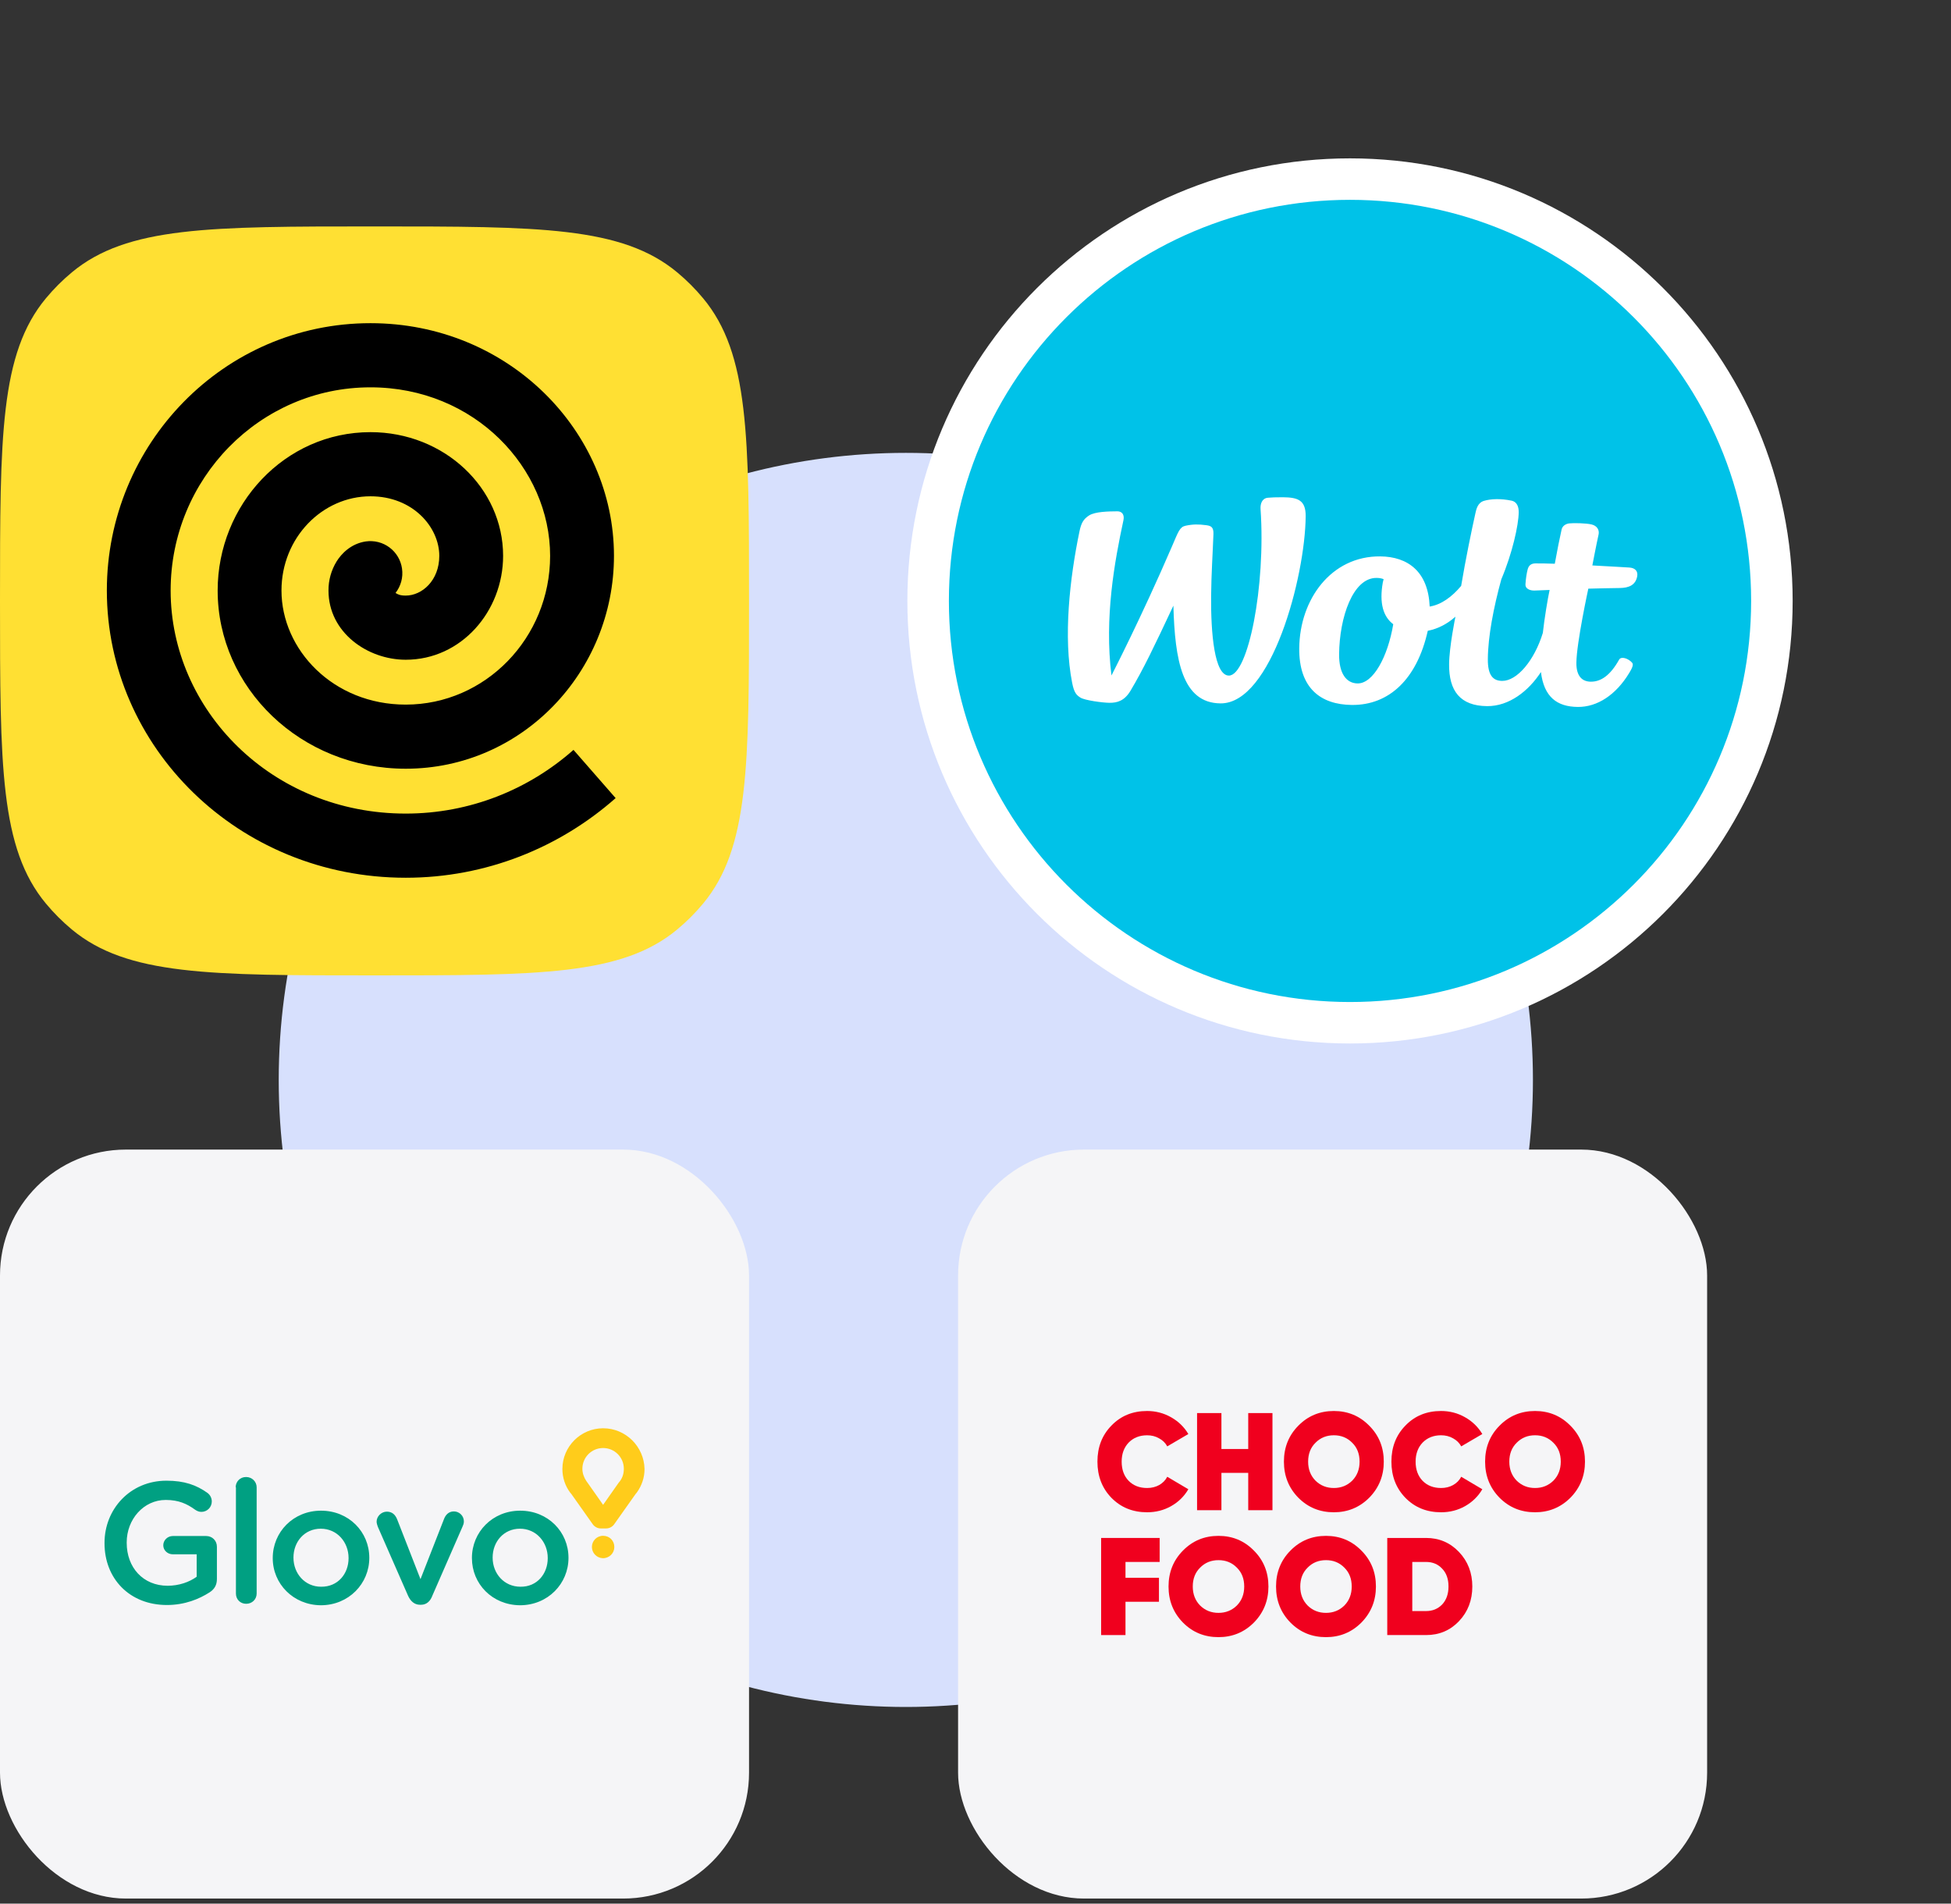 <?xml version="1.0" encoding="UTF-8"?> <svg xmlns="http://www.w3.org/2000/svg" width="124" height="121" viewBox="0 0 124 121" fill="none"><rect x="0" y="0" width="124" height="121" fill="#333333" stroke="none"/><circle cx="57.572" cy="68.643" r="39.857" fill="#D7E0FD"></circle><g clip-path="url(#clip0_202_31)"><path d="M0 38.196C0 27.717 0 22.476 2.915 18.964C3.415 18.362 3.969 17.808 4.571 17.308C8.083 14.393 13.324 14.393 23.804 14.393C34.283 14.393 39.524 14.393 43.036 17.308C43.638 17.808 44.193 18.362 44.692 18.964C47.607 22.476 47.607 27.717 47.607 38.196C47.607 48.676 47.607 53.917 44.692 57.429C44.193 58.031 43.638 58.585 43.036 59.085C39.524 62 34.283 62 23.804 62C13.324 62 8.083 62 4.571 59.085C3.969 58.585 3.415 58.031 2.915 57.429C0 53.917 0 48.676 0 38.196Z" fill="#FFE033"></path><path d="M36.45 47.665C33.59 50.19 29.859 51.714 25.786 51.714C17.245 51.714 10.845 45.098 10.845 37.536C10.845 30.425 16.514 24.62 23.544 24.62C30.177 24.62 34.964 29.764 34.964 35.332C34.964 40.553 30.846 44.787 25.786 44.787C21.158 44.787 17.89 41.28 17.89 37.536C17.89 34.176 20.489 31.546 23.546 31.546C26.252 31.546 27.92 33.519 27.92 35.332C27.92 36.907 26.813 37.857 25.787 37.857C25.423 37.857 25.285 37.781 25.139 37.69C25.47 37.264 25.635 36.711 25.55 36.134C25.512 35.87 25.422 35.616 25.286 35.387C25.149 35.157 24.969 34.957 24.755 34.798C24.541 34.638 24.298 34.522 24.039 34.457C23.78 34.392 23.511 34.378 23.247 34.416C22.297 34.558 21.694 35.204 21.396 35.683C21.053 36.24 20.873 36.882 20.878 37.536C20.878 40.209 23.367 41.935 25.787 41.935C29.319 41.938 31.976 38.853 31.976 35.332C31.976 31.023 28.242 27.469 23.546 27.469C18.091 27.469 13.834 32.087 13.834 37.535C13.834 43.712 19.1 48.862 25.788 48.862C33.183 48.862 39.022 42.705 39.022 35.33C39.022 27.401 32.31 20.542 23.546 20.542C14.223 20.542 6.791 28.228 6.791 37.536C6.791 47.474 15.134 55.792 25.788 55.792C30.885 55.792 35.561 53.878 39.128 50.73L36.45 47.665Z" fill="black"></path></g><mask id="mask0_202_31" style="mask-type:luminance" maskUnits="userSpaceOnUse" x="47" y="0" width="78" height="77"><path d="M47.607 -4.57764e-05H124V76.393H47.607V-4.57764e-05Z" fill="white"></path></mask><g mask="url(#mask0_202_31)"><path d="M85.803 66.327C101.341 66.327 113.936 53.732 113.936 38.197C113.936 22.66 101.341 10.066 85.803 10.066C70.265 10.066 57.67 22.66 57.67 38.197C57.67 53.732 70.265 66.327 85.803 66.327Z" fill="white"></path><path d="M85.803 63.691C99.883 63.691 111.297 52.277 111.297 38.196C111.297 24.116 99.883 12.702 85.803 12.702C71.723 12.702 60.309 24.116 60.309 38.196C60.309 52.277 71.723 63.691 85.803 63.691Z" fill="#00C2E8"></path><path d="M81.544 31.607C81.131 31.603 80.764 31.62 80.582 31.638C80.219 31.672 80.094 32.015 80.117 32.353C80.456 37.258 79.328 42.952 78.1 42.942C77.186 42.933 76.954 40.266 76.975 37.894C76.987 36.493 77.079 35.143 77.123 33.951C77.138 33.508 76.978 33.423 76.659 33.382C76.175 33.319 75.829 33.316 75.347 33.418C74.978 33.497 74.889 33.798 74.495 34.713C72.53 39.274 70.641 42.935 70.641 42.935C70.182 39.245 70.843 35.675 71.402 33.071C71.479 32.712 71.31 32.498 71.015 32.501C70.459 32.505 69.606 32.516 69.218 32.764C68.855 32.998 68.719 33.249 68.61 33.77C67.989 36.754 67.569 40.498 68.143 43.402C68.267 44.03 68.411 44.179 68.674 44.345C68.937 44.512 70.071 44.669 70.512 44.672C71.012 44.677 71.471 44.547 71.857 43.897C72.675 42.521 73.334 41.147 74.577 38.497C74.672 41.963 75.138 44.688 77.572 44.709C80.799 44.738 82.952 36.693 82.985 32.814C82.995 31.788 82.487 31.616 81.544 31.607Z" fill="white"></path><path d="M103.549 36.074C103.549 36.074 102.46 36.007 101.205 35.941C101.205 35.941 101.471 34.55 101.6 33.982C101.664 33.705 101.519 33.427 101.168 33.339C100.82 33.251 100.018 33.238 99.749 33.267C99.524 33.29 99.304 33.422 99.252 33.655C99.12 34.236 98.983 34.936 98.818 35.833C98.352 35.817 97.899 35.809 97.585 35.812C97.292 35.815 97.152 35.963 97.091 36.204C97.028 36.445 96.976 36.788 96.953 37.145C96.936 37.414 97.229 37.546 97.533 37.537C97.533 37.537 97.905 37.523 98.489 37.5C98.376 38.01 98.149 39.377 98.059 40.228C97.518 41.993 96.413 43.289 95.472 43.28C94.895 43.276 94.554 42.93 94.563 41.892C94.575 40.455 94.921 38.64 95.419 36.823C96.112 35.194 96.518 33.38 96.525 32.557C96.528 32.247 96.436 31.9 96.066 31.823C95.397 31.684 94.76 31.703 94.313 31.837C93.913 31.958 93.829 32.377 93.778 32.6C93.538 33.672 93.145 35.574 92.867 37.241C92.275 37.946 91.597 38.438 90.867 38.554C90.773 36.343 89.495 35.382 87.722 35.366C84.611 35.338 82.603 38.094 82.576 41.206C82.554 43.727 83.921 44.79 85.923 44.809C88.287 44.829 90.061 43.166 90.745 40.095C91.415 39.965 91.999 39.645 92.503 39.198C92.503 39.198 92.11 41.101 92.101 42.22C92.085 43.917 92.806 44.869 94.516 44.884C95.923 44.896 97.159 43.915 97.937 42.716C98.13 44.293 98.947 44.924 100.283 44.935C101.511 44.946 102.701 44.178 103.548 42.776C103.718 42.497 103.841 42.252 103.737 42.129C103.497 41.848 103.035 41.699 102.906 41.929C102.345 42.934 101.749 43.336 101.104 43.33C100.593 43.326 100.182 43.019 100.19 42.133C100.201 40.858 100.949 37.417 100.949 37.417C101.58 37.4 102.281 37.384 102.948 37.376C103.533 37.367 103.948 37.192 104.055 36.638C104.117 36.307 103.925 36.094 103.549 36.074ZM86.288 43.441C85.572 43.435 85.099 42.813 85.11 41.589C85.13 39.24 85.988 36.72 87.489 36.734C87.658 36.735 87.807 36.759 87.939 36.813C87.915 36.903 87.896 36.978 87.888 37.02C87.652 38.351 87.919 39.202 88.551 39.677C88.208 41.736 87.281 43.45 86.288 43.441Z" fill="white"></path></g><rect x="60.893" y="73.071" width="47.607" height="47.607" rx="8" fill="#F5F5F7"></rect><g clip-path="url(#clip1_202_31)"><path d="M72.907 96.125C71.996 96.125 71.241 95.819 70.641 95.208C70.047 94.597 69.75 93.829 69.75 92.906C69.75 91.983 70.047 91.219 70.641 90.613C71.235 89.996 71.99 89.687 72.907 89.687C73.455 89.687 73.962 89.82 74.429 90.084C74.897 90.349 75.263 90.704 75.528 91.151L74.187 91.936C74.072 91.719 73.899 91.548 73.668 91.425C73.443 91.295 73.19 91.231 72.907 91.231C72.428 91.231 72.036 91.386 71.731 91.698C71.437 92.01 71.29 92.412 71.29 92.906C71.29 93.412 71.437 93.817 71.731 94.123C72.031 94.429 72.423 94.582 72.907 94.582C73.19 94.582 73.443 94.52 73.668 94.397C73.899 94.267 74.072 94.091 74.187 93.868L75.528 94.661C75.263 95.114 74.897 95.473 74.429 95.737C73.968 95.996 73.461 96.125 72.907 96.125Z" fill="#F0001E"></path><path d="M79.334 92.103V89.819H80.874V95.993H79.334V93.62H77.63V95.993H76.082V89.819H77.63V92.103H79.334Z" fill="#F0001E"></path><path d="M87.025 95.199C86.408 95.816 85.658 96.125 84.776 96.125C83.882 96.125 83.13 95.816 82.518 95.199C81.907 94.576 81.602 93.811 81.602 92.906C81.602 92.001 81.907 91.239 82.518 90.622C83.13 89.999 83.882 89.687 84.776 89.687C85.664 89.687 86.414 89.999 87.025 90.622C87.642 91.239 87.95 92.001 87.95 92.906C87.95 93.806 87.642 94.57 87.025 95.199ZM83.608 94.114C83.925 94.426 84.315 94.582 84.776 94.582C85.237 94.582 85.626 94.426 85.944 94.114C86.255 93.797 86.411 93.394 86.411 92.906C86.411 92.412 86.255 92.012 85.944 91.707C85.632 91.389 85.243 91.23 84.776 91.23C84.309 91.23 83.92 91.389 83.608 91.707C83.297 92.012 83.141 92.412 83.141 92.906C83.141 93.394 83.297 93.797 83.608 94.114Z" fill="#F0001E"></path><path d="M91.591 96.125C90.68 96.125 89.924 95.819 89.325 95.208C88.731 94.596 88.434 93.829 88.434 92.906C88.434 91.983 88.731 91.219 89.325 90.613C89.918 89.996 90.674 89.687 91.591 89.687C92.138 89.687 92.646 89.819 93.113 90.084C93.58 90.348 93.946 90.704 94.212 91.151L92.871 91.936C92.755 91.718 92.582 91.548 92.352 91.424C92.127 91.295 91.873 91.23 91.591 91.23C91.112 91.23 90.72 91.386 90.414 91.698C90.12 92.009 89.973 92.412 89.973 92.906C89.973 93.412 90.12 93.817 90.414 94.123C90.714 94.429 91.106 94.582 91.591 94.582C91.873 94.582 92.127 94.52 92.352 94.396C92.582 94.267 92.755 94.091 92.871 93.867L94.212 94.661C93.946 95.114 93.58 95.472 93.113 95.737C92.652 95.996 92.144 96.125 91.591 96.125Z" fill="#F0001E"></path><path d="M99.812 95.199C99.195 95.816 98.445 96.125 97.563 96.125C96.669 96.125 95.917 95.816 95.305 95.199C94.694 94.576 94.389 93.811 94.389 92.906C94.389 92.001 94.694 91.239 95.305 90.622C95.917 89.999 96.669 89.687 97.563 89.687C98.451 89.687 99.201 89.999 99.812 90.622C100.429 91.239 100.737 92.001 100.737 92.906C100.737 93.806 100.429 94.57 99.812 95.199ZM96.395 94.114C96.713 94.426 97.102 94.582 97.563 94.582C98.024 94.582 98.414 94.426 98.731 94.114C99.042 93.797 99.198 93.394 99.198 92.906C99.198 92.412 99.042 92.012 98.731 91.707C98.419 91.389 98.03 91.23 97.563 91.23C97.096 91.23 96.707 91.389 96.395 91.707C96.084 92.012 95.928 92.412 95.928 92.906C95.928 93.394 96.084 93.797 96.395 94.114Z" fill="#F0001E"></path><path d="M73.704 97.757V99.282H71.533V100.288H73.66V101.813H71.533V103.93H69.984V97.757H73.704Z" fill="#F0001E"></path><path d="M79.693 103.136C79.076 103.754 78.326 104.062 77.444 104.062C76.55 104.062 75.798 103.754 75.186 103.136C74.575 102.513 74.269 101.749 74.269 100.843C74.269 99.938 74.575 99.176 75.186 98.559C75.798 97.936 76.55 97.624 77.444 97.624C78.332 97.624 79.082 97.936 79.693 98.559C80.31 99.176 80.618 99.938 80.618 100.843C80.618 101.743 80.31 102.507 79.693 103.136ZM76.276 102.051C76.593 102.363 76.983 102.519 77.444 102.519C77.905 102.519 78.294 102.363 78.612 102.051C78.923 101.734 79.079 101.331 79.079 100.843C79.079 100.349 78.923 99.95 78.612 99.644C78.3 99.326 77.911 99.168 77.444 99.168C76.977 99.168 76.588 99.326 76.276 99.644C75.965 99.95 75.809 100.349 75.809 100.843C75.809 101.331 75.965 101.734 76.276 102.051Z" fill="#F0001E"></path><path d="M86.525 103.136C85.908 103.754 85.158 104.062 84.276 104.062C83.382 104.062 82.63 103.754 82.018 103.136C81.407 102.513 81.102 101.749 81.102 100.843C81.102 99.938 81.407 99.176 82.018 98.559C82.63 97.936 83.382 97.624 84.276 97.624C85.164 97.624 85.914 97.936 86.525 98.559C87.142 99.176 87.45 99.938 87.45 100.843C87.45 101.743 87.142 102.507 86.525 103.136ZM83.108 102.051C83.425 102.363 83.815 102.519 84.276 102.519C84.737 102.519 85.126 102.363 85.444 102.051C85.755 101.734 85.911 101.331 85.911 100.843C85.911 100.349 85.755 99.95 85.444 99.644C85.132 99.326 84.743 99.168 84.276 99.168C83.809 99.168 83.42 99.326 83.108 99.644C82.797 99.95 82.641 100.349 82.641 100.843C82.641 101.331 82.797 101.734 83.108 102.051Z" fill="#F0001E"></path><path d="M88.17 97.757H90.635C91.465 97.757 92.163 98.053 92.728 98.647C93.293 99.241 93.576 99.973 93.576 100.843C93.576 101.719 93.293 102.454 92.728 103.048C92.169 103.636 91.471 103.93 90.635 103.93H88.17V97.757ZM89.761 102.404H90.635C91.05 102.404 91.393 102.263 91.664 101.981C91.93 101.693 92.062 101.314 92.062 100.843C92.062 100.367 91.93 99.991 91.664 99.714C91.399 99.426 91.056 99.282 90.635 99.282H89.761V102.404Z" fill="#F0001E"></path></g><rect y="73.071" width="47.607" height="47.607" rx="8" fill="#F5F5F7"></rect><path d="M6.643 98.099V98.068C6.643 95.93 8.27 94.117 10.579 94.117C11.725 94.117 12.485 94.395 13.182 94.891C13.352 95.015 13.461 95.217 13.461 95.434C13.461 95.806 13.166 96.1 12.795 96.1C12.624 96.1 12.485 96.022 12.376 95.945C11.88 95.588 11.354 95.341 10.532 95.341C9.122 95.341 8.053 96.58 8.053 98.037V98.068C8.053 99.633 9.091 100.795 10.656 100.795C11.369 100.795 12.035 100.563 12.5 100.222V98.796H10.982C10.656 98.796 10.377 98.549 10.377 98.223C10.377 97.897 10.656 97.634 10.982 97.634H13.104C13.492 97.634 13.786 97.929 13.786 98.316V100.361C13.786 100.749 13.631 101.012 13.321 101.214C12.67 101.632 11.756 102.019 10.61 102.019C8.208 102.019 6.643 100.315 6.643 98.099M14.979 94.535C14.979 94.179 15.258 93.884 15.63 93.884H15.646C16.018 93.884 16.312 94.179 16.312 94.535V101.291C16.312 101.663 16.017 101.942 15.646 101.942C15.274 101.942 14.995 101.663 14.995 101.291V94.535H14.979ZM17.335 99.044V99.029C17.335 97.386 18.636 96.023 20.403 96.023C22.169 96.023 23.471 97.371 23.471 99.013V99.029C23.471 100.656 22.169 102.035 20.388 102.035C18.637 102.019 17.335 100.671 17.335 99.044M22.154 99.044V99.029C22.154 98.022 21.425 97.169 20.387 97.169C19.349 97.169 18.652 98.006 18.652 98.998V99.013C18.652 100.02 19.38 100.857 20.403 100.857C21.472 100.873 22.154 100.036 22.154 99.044M26.756 102.004H26.694C26.337 102.004 26.09 101.771 25.935 101.43L24.013 97.045C23.982 96.952 23.936 96.828 23.936 96.72C23.936 96.395 24.23 96.085 24.587 96.085C24.943 96.085 25.129 96.302 25.238 96.565L26.725 100.377L28.228 96.534C28.321 96.302 28.507 96.07 28.848 96.07C29.189 96.07 29.483 96.348 29.483 96.705C29.483 96.829 29.437 96.953 29.406 97.015L27.484 101.415C27.36 101.756 27.128 102.004 26.756 102.004M29.994 99.044V99.029C29.994 97.386 31.296 96.023 33.063 96.023C34.829 96.023 36.131 97.371 36.131 99.013V99.029C36.131 100.656 34.829 102.035 33.047 102.035C31.281 102.019 29.995 100.671 29.995 99.044M34.813 99.044V99.029C34.813 98.022 34.085 97.169 33.047 97.169C32.009 97.169 31.311 98.006 31.311 98.998V99.013C31.311 100.02 32.04 100.857 33.078 100.857C34.132 100.873 34.813 100.036 34.813 99.044Z" fill="#00A082"></path><path d="M38.332 90.785C36.907 90.785 35.744 91.948 35.744 93.373C35.744 93.916 35.915 94.443 36.24 94.876L36.318 94.969L37.666 96.875C37.666 96.875 37.836 97.154 38.192 97.154H38.517C38.874 97.154 39.044 96.875 39.044 96.875L40.392 94.969L40.47 94.876C40.795 94.427 40.965 93.916 40.965 93.373C40.934 91.948 39.772 90.785 38.331 90.785M39.401 94.148L39.324 94.241L38.332 95.651L37.34 94.241L37.263 94.133C37.108 93.9 37.015 93.637 37.015 93.358C37.015 92.63 37.603 92.041 38.332 92.041C39.06 92.041 39.649 92.629 39.649 93.358C39.649 93.652 39.572 93.916 39.401 94.148M37.619 98.332C37.619 97.945 37.929 97.619 38.332 97.619C38.735 97.619 39.045 97.929 39.045 98.332C39.045 98.719 38.735 99.045 38.317 99.045C37.914 99.029 37.62 98.704 37.62 98.332" fill="#FFCC1B"></path><defs><clipPath id="clip0_202_31"><rect width="47.607" height="47.607" fill="white" transform="translate(0 14.393)"></rect></clipPath><clipPath id="clip1_202_31"><rect width="31" height="14.393" fill="white" transform="translate(69.75 89.678)"></rect></clipPath></defs></svg> 